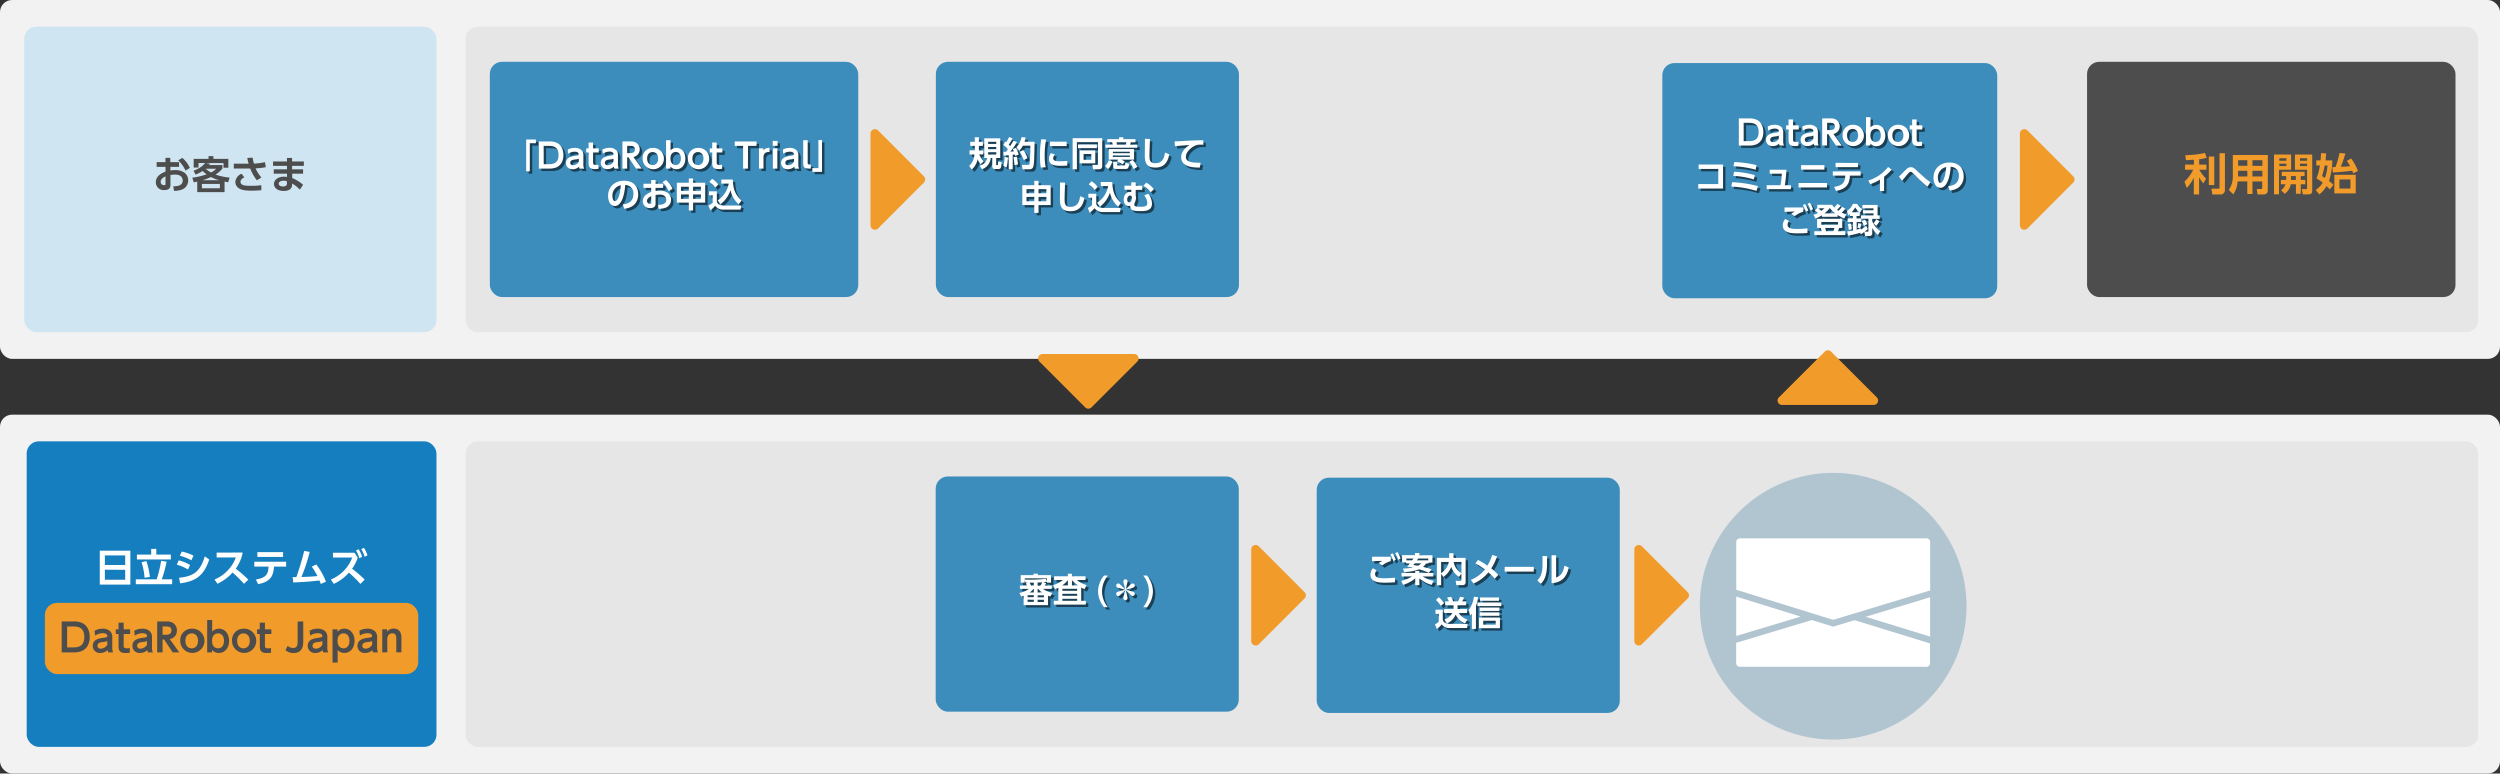 <svg xmlns="http://www.w3.org/2000/svg" viewBox="0 0 1031 319"><rect x="0" y="0" width="1031" height="319" fill="#333333" stroke="none"/><defs><style>.cls-1{isolation:isolate;}.cls-2{fill:#f2f2f2;}.cls-3{fill:#e6e6e6;}.cls-4{fill:#d0e5f2;}.cls-5{fill:#3c8dbc;}.cls-6{fill:#4d4d4d;}.cls-7{fill:#157ebf;}.cls-8{opacity:0.55;mix-blend-mode:multiply;}.cls-9{fill:#fff;}.cls-10{fill:#f19b2b;}.cls-11{fill:#b1c5d1;}</style></defs><g class="cls-1"><g id="レイヤー_2" data-name="レイヤー 2"><g id="レイヤー_1-2" data-name="レイヤー 1"><rect class="cls-2" y="171" width="1031" height="148" rx="5"/><rect class="cls-2" width="1031" height="148" rx="5"/><rect class="cls-3" x="192" y="182" width="830" height="126" rx="5"/><rect class="cls-3" x="192" y="11" width="830" height="126" rx="5"/><rect class="cls-4" x="10" y="11" width="170" height="126" rx="5"/><rect class="cls-5" x="202" y="25.5" width="151.95" height="97" rx="5"/><rect class="cls-5" x="385.95" y="25.5" width="124.99" height="97" rx="5"/><rect class="cls-5" x="385.88" y="196.5" width="124.99" height="97" rx="5"/><rect class="cls-5" x="543.01" y="197" width="124.99" height="97" rx="5"/><rect class="cls-5" x="685.54" y="26" width="138.12" height="97" rx="5"/><rect class="cls-6" x="860.7" y="25.5" width="151.95" height="97" rx="5"/><rect class="cls-7" x="11" y="182" width="169" height="126" rx="5"/><path class="cls-6" d="M73.85,66.87v1.95H70.28v1.49a11,11,0,0,1,1.81-.15,6.49,6.49,0,0,1,4,1.06,4,4,0,0,1,1.52,3.22,4,4,0,0,1-2.72,3.79,9.05,9.05,0,0,1-3.11.47l-.32-1.88c1.51,0,3.89-.17,3.89-2.38,0-1.12-.74-2.44-3.12-2.44a12.27,12.27,0,0,0-1.94.18v4.15c0,1.61-1.18,2.06-2.45,2.06a3.21,3.21,0,0,1-3.57-3.23c0-2.74,2.66-3.86,4-4.4V68.82H64.6V66.87h3.63V65.11h2v1.76Zm-5.6,5.86c-.72.36-2,1-2,2.28a1.36,1.36,0,0,0,1.41,1.35c.59,0,.59-.24.59-.53Zm6.92-7.62a11.48,11.48,0,0,1,3.13,4.14l-1.81,1.11a12.5,12.5,0,0,0-3-4.21Z"/><path class="cls-6" d="M94.11,75.17c-.9-.17-1.1-.2-1.5-.3v4.37H81.34V74.9l-1.41.31L79.3,73.3a30.71,30.71,0,0,0,5.91-1.41,16.72,16.72,0,0,1-1.68-1.37A14.71,14.71,0,0,1,80.66,72l-.83-1.6c3.27-1.22,4.32-2.63,4.76-3.19H81.87v1.87h-2V65.51H86V64.4h2v1.11h6.17v3.66h-2V67.25h-7.3l1.73.31c-.1.14-.33.43-.41.52h5.54v1.43A11.38,11.38,0,0,1,88.89,72a23.15,23.15,0,0,0,5.81,1.22Zm-3.43.68H83.27v1.79h7.41Zm-.27-1.52A16.76,16.76,0,0,1,87,73a22.3,22.3,0,0,1-3.5,1.32Zm-5.57-4.74A11.68,11.68,0,0,0,87,71.13a6.25,6.25,0,0,0,2.11-1.54Z"/><path class="cls-6" d="M105.93,74.36a18.85,18.85,0,0,1-2.73-4.85l-1.57,0H96.42v-2l5.33,0h.77c-.22-.81-.33-1.3-.54-2.37L104.2,65a15.38,15.38,0,0,0,.52,2.47,24.78,24.78,0,0,0,4.53-.6l.38,2.07a26.06,26.06,0,0,1-4.23.48,14.29,14.29,0,0,0,2.41,3.78Zm-5.18-1.2c-.39.17-1.57.75-1.57,1.82,0,1.56,2.13,1.65,4.26,1.65a31.87,31.87,0,0,0,4.33-.25v2.09c-.64,0-1.84.16-3.89.16-3.18,0-4.22-.35-5.13-.85A3.09,3.09,0,0,1,97.06,75a3.88,3.88,0,0,1,2.6-3.34Z"/><path class="cls-6" d="M125.31,66.58v1.81h-4.85v1.44H125v1.79h-4.5v1.81A15.29,15.29,0,0,1,125,76.21l-1.36,2a12.36,12.36,0,0,0-3.19-2.53l0,.56c0,1.93-1.82,2.5-3.37,2.5-3.32,0-4.09-1.81-4.09-2.88,0-1.71,1.69-3,4.13-3a8.3,8.3,0,0,1,1.24.11V71.62h-5.46V69.83h5.46V68.39H112.6V66.58h5.75V65.12h2.11v1.46Zm-7,8.15a4.41,4.41,0,0,0-1.36-.21c-1.12,0-2,.48-2,1.23,0,.21.11,1.15,1.82,1.15.79,0,1.56-.2,1.56-1.29Z"/><g class="cls-8"><path d="M218,58.53h4v1.53h-2.51V71.64H218Z"/><path d="M223.23,59.34h4.21a7.07,7.07,0,0,1,2.82.42c2.73,1,3.09,3.9,3.09,5.17s-.3,4.09-3.08,5.17a7.92,7.92,0,0,1-2.94.42h-4.1Zm2,9.37H227c1.67,0,4.35,0,4.35-3.78s-2.69-3.78-4.29-3.78H225.2Z"/><path d="M235.13,62.71A5.73,5.73,0,0,1,238,62a3.81,3.81,0,0,1,3,1.11,3.23,3.23,0,0,1,.58,2.23v3.32a3.9,3.9,0,0,0,.33,1.9H240a1.92,1.92,0,0,1-.18-.85,3.65,3.65,0,0,1-2.64,1.08,2.54,2.54,0,0,1-2.78-2.55c0-2.43,2.42-2.75,3.95-3,.91-.12,1.31-.16,1.31-.68s-.54-.95-1.65-.95a5.13,5.13,0,0,0-2.76.85Zm4.59,3.71a4.35,4.35,0,0,1-1.55.35c-.89.11-2,.25-2,1.36,0,.56.35,1,1.16,1a2.81,2.81,0,0,0,2.38-1.4Z"/><path d="M243.74,59.78h1.84v2.41h2.34v1.69h-2.34v4c0,.72.09,1.15,1.07,1.15a9.65,9.65,0,0,0,1.15-.1v1.68a12.13,12.13,0,0,1-1.57.12c-2.49,0-2.49-1.49-2.49-2.74V63.88h-1V62.19h1Z"/><path d="M249.41,62.71a5.73,5.73,0,0,1,2.85-.75,3.81,3.81,0,0,1,3,1.11,3.23,3.23,0,0,1,.58,2.23v3.32a3.9,3.9,0,0,0,.33,1.9h-1.81a1.92,1.92,0,0,1-.18-.85,3.65,3.65,0,0,1-2.64,1.08,2.54,2.54,0,0,1-2.78-2.55c0-2.43,2.42-2.75,3.95-3,.91-.12,1.31-.16,1.31-.68s-.54-.95-1.65-.95a5.15,5.15,0,0,0-2.76.85ZM254,66.42a4.35,4.35,0,0,1-1.55.35c-.89.11-2,.25-2,1.36,0,.56.35,1,1.16,1a2.81,2.81,0,0,0,2.38-1.4Z"/><path d="M260.94,59.34a4.13,4.13,0,0,1,2.2.4,3.23,3.23,0,0,1-.91,6l3.43,4.8H263.3l-3.13-4.68h-.53v4.68h-1.95V59.34Zm-1.3,1.81v3h1.11c.53,0,2.08,0,2.08-1.52s-1.33-1.48-2.07-1.48Z"/><path d="M270.14,62A4.4,4.4,0,1,1,266,66.35,4.13,4.13,0,0,1,270.14,62Zm0,7.09c.92,0,2.28-.59,2.28-2.7s-1.36-2.69-2.27-2.69-2.28.54-2.28,2.69S269.26,69.05,270.13,69.05Z"/><path d="M277.48,70.52h-1.8V58.83h1.85V63a3.3,3.3,0,0,1,2.41-1c2.43,0,3.7,2.12,3.7,4.39,0,2.42-1.39,4.4-3.68,4.4a3.06,3.06,0,0,1-2.48-1.15Zm2.18-1.47c1.46,0,2.13-1.25,2.13-2.7s-.67-2.69-2.13-2.69c-.7,0-2.17.36-2.17,2.69S279,69.05,279.66,69.05Z"/><path d="M288.82,62a4.4,4.4,0,1,1-4.13,4.39A4.13,4.13,0,0,1,288.82,62Zm0,7.09c.93,0,2.29-.59,2.29-2.7s-1.36-2.69-2.27-2.69-2.29.54-2.29,2.69S287.93,69.05,288.8,69.05Z"/><path d="M294.71,59.78h1.85v2.41h2.34v1.69h-2.34v4c0,.72.08,1.15,1.06,1.15a9.65,9.65,0,0,0,1.15-.1v1.68a12,12,0,0,1-1.57.12c-2.49,0-2.49-1.49-2.49-2.74V63.88h-1V62.19h1Z"/><path d="M309.45,70.52h-2V61.15H304V59.34h9v1.81h-3.52Z"/><path d="M314,70.52V62.19h1.8v.92A2.63,2.63,0,0,1,318.34,62v1.68c-1.3-.07-2.48.33-2.48,2.21v4.65Z"/><path d="M321.67,61.12h-2v-2h2Zm-.09,9.4h-1.85V62.19h1.85Z"/><path d="M323.84,62.71A5.74,5.74,0,0,1,326.7,62a3.79,3.79,0,0,1,2.94,1.11,3.17,3.17,0,0,1,.59,2.23v3.32a4.08,4.08,0,0,0,.32,1.9h-1.8a1.91,1.91,0,0,1-.19-.85,3.64,3.64,0,0,1-2.63,1.08,2.54,2.54,0,0,1-2.79-2.55c0-2.43,2.43-2.75,3.95-3,.91-.12,1.32-.16,1.32-.68s-.55-.95-1.65-.95a5.13,5.13,0,0,0-2.76.85Zm4.6,3.71a4.36,4.36,0,0,1-1.56.35c-.88.11-2,.25-2,1.36,0,.56.35,1,1.17,1a2.82,2.82,0,0,0,2.38-1.4Z"/><path d="M335.39,70.52h-.91c-2,0-2.24-.84-2.24-2.28V58.83h1.85v9.28c0,.42,0,.72.72.72h.58Z"/><path d="M340,71.87h-4V70.34h2.51V58.75H340Z"/><path d="M257.84,85.27c1.76-.16,4.37-.84,4.37-4.24a3.39,3.39,0,0,0-3.38-3.74c-.24,3.82-1.41,8.66-4.3,8.66-1.78,0-2.77-2-2.77-4.11,0-4,3-6.31,6.57-6.31,4.17,0,5.85,2.71,5.85,5.58a5.83,5.83,0,0,1-1.93,4.57,7,7,0,0,1-3.81,1.39Zm-4.28-3.39c0,.66.21,2.05,1.06,2.05s2-1.47,2.4-6.54A4.32,4.32,0,0,0,253.56,81.88Z"/><path d="M274.47,76.76v1.71h-3.12v1.3a9.93,9.93,0,0,1,1.58-.13,5.64,5.64,0,0,1,3.49.93,3.54,3.54,0,0,1,1.33,2.81,3.46,3.46,0,0,1-2.38,3.32,7.83,7.83,0,0,1-2.72.41l-.28-1.64c1.32,0,3.4-.15,3.4-2.09,0-1-.64-2.13-2.73-2.13a10.3,10.3,0,0,0-1.69.16V85c0,1.41-1,1.8-2.15,1.8A2.8,2.8,0,0,1,266.08,84c0-2.39,2.33-3.37,3.47-3.85V78.47h-3.18V76.76h3.18V75.22h1.8v1.54Zm-4.9,5.12c-.63.33-1.75.87-1.75,2a1.18,1.18,0,0,0,1.23,1.17c.52,0,.52-.21.52-.46Zm6.05-6.66a9.92,9.92,0,0,1,2.74,3.62l-1.58,1a11,11,0,0,0-2.59-3.68Z"/><path d="M285.07,87.8V84.56h-4.95V76.37h4.95V74.6h1.75v1.77h5v8.19h-5V87.8ZM281.84,78V79.7h3.23V78Zm0,3.21V83h3.23V81.17ZM290.05,78h-3.23V79.7h3.23Zm0,3.21h-3.23V83h3.23Z"/><path d="M293.39,79.9h3.23V84c.11.85.88,1.75,2.67,1.75h7.42l-.32,1.7h-6.85a4.16,4.16,0,0,1-3.61-1.6,12,12,0,0,1-2,1.9l-.77-2a7.52,7.52,0,0,0,1.75-1.14V81.53h-1.54Zm1.28-5.16a10.5,10.5,0,0,1,2.58,2.3L296,78.37A11.71,11.71,0,0,0,293.52,76Zm2.3,8.9a10.43,10.43,0,0,0,4.55-6.91h-3.06V75.05h4.75c.12,3.87,1,6.34,3.6,8.63l-1.19,1.57a10.85,10.85,0,0,1-3.37-5.83,11.93,11.93,0,0,1-4.08,5.77Z"/></g><path class="cls-9" d="M217,57.53h4v1.53h-2.51V70.64H217Z"/><path class="cls-9" d="M222.23,58.34h4.21a7.07,7.07,0,0,1,2.82.42c2.73,1,3.09,3.9,3.09,5.17s-.3,4.09-3.08,5.17a7.92,7.92,0,0,1-2.94.42h-4.1Zm2,9.37H226c1.67,0,4.35,0,4.35-3.78s-2.69-3.78-4.29-3.78H224.2Z"/><path class="cls-9" d="M234.13,61.71A5.73,5.73,0,0,1,237,61a3.81,3.81,0,0,1,3,1.11,3.23,3.23,0,0,1,.58,2.23v3.32a3.9,3.9,0,0,0,.33,1.9H239a1.92,1.92,0,0,1-.18-.85,3.65,3.65,0,0,1-2.64,1.08,2.54,2.54,0,0,1-2.78-2.55c0-2.43,2.42-2.75,3.95-3,.91-.12,1.31-.16,1.31-.68s-.54-1-1.65-1a5.13,5.13,0,0,0-2.76.85Zm4.59,3.71a4.35,4.35,0,0,1-1.55.35c-.89.11-2,.25-2,1.36,0,.56.35,1,1.16,1a2.81,2.81,0,0,0,2.38-1.4Z"/><path class="cls-9" d="M242.74,58.78h1.84v2.41h2.34v1.69h-2.34v4c0,.72.09,1.15,1.07,1.15a9.65,9.65,0,0,0,1.15-.1v1.68a12.13,12.13,0,0,1-1.57.12c-2.49,0-2.49-1.49-2.49-2.74V62.88h-1V61.19h1Z"/><path class="cls-9" d="M248.41,61.71a5.73,5.73,0,0,1,2.85-.75,3.81,3.81,0,0,1,3,1.11,3.23,3.23,0,0,1,.58,2.23v3.32a3.9,3.9,0,0,0,.33,1.9h-1.81a1.92,1.92,0,0,1-.18-.85,3.65,3.65,0,0,1-2.64,1.08,2.54,2.54,0,0,1-2.78-2.55c0-2.43,2.42-2.75,3.95-3,.91-.12,1.31-.16,1.31-.68s-.54-1-1.65-1a5.15,5.15,0,0,0-2.76.85ZM253,65.42a4.35,4.35,0,0,1-1.55.35c-.89.11-2,.25-2,1.36,0,.56.35,1,1.16,1a2.81,2.81,0,0,0,2.38-1.4Z"/><path class="cls-9" d="M259.94,58.34a4.13,4.13,0,0,1,2.2.4,3.23,3.23,0,0,1-.91,6l3.43,4.8H262.3l-3.13-4.68h-.53v4.68h-1.95V58.34Zm-1.3,1.81v3h1.11c.53,0,2.08,0,2.08-1.52s-1.33-1.48-2.07-1.48Z"/><path class="cls-9" d="M269.14,61A4.4,4.4,0,1,1,265,65.35,4.13,4.13,0,0,1,269.14,61Zm0,7.09c.92,0,2.28-.59,2.28-2.7s-1.36-2.69-2.27-2.69-2.28.54-2.28,2.69S268.26,68.05,269.13,68.05Z"/><path class="cls-9" d="M276.48,69.52h-1.8V57.83h1.85V62a3.3,3.3,0,0,1,2.41-1c2.43,0,3.7,2.12,3.7,4.39,0,2.42-1.39,4.4-3.68,4.4a3.06,3.06,0,0,1-2.48-1.15Zm2.18-1.47c1.46,0,2.13-1.25,2.13-2.7s-.67-2.69-2.13-2.69c-.7,0-2.17.36-2.17,2.69S278,68.05,278.66,68.05Z"/><path class="cls-9" d="M287.82,61a4.4,4.4,0,1,1-4.13,4.39A4.13,4.13,0,0,1,287.82,61Zm0,7.09c.93,0,2.29-.59,2.29-2.7s-1.36-2.69-2.27-2.69-2.29.54-2.29,2.69S286.93,68.05,287.8,68.05Z"/><path class="cls-9" d="M293.71,58.78h1.85v2.41h2.34v1.69h-2.34v4c0,.72.08,1.15,1.06,1.15a9.65,9.65,0,0,0,1.15-.1v1.68a12,12,0,0,1-1.57.12c-2.49,0-2.49-1.49-2.49-2.74V62.88h-1V61.19h1Z"/><path class="cls-9" d="M308.45,69.52h-2V60.15H303V58.34h9v1.81h-3.52Z"/><path class="cls-9" d="M313,69.52V61.19h1.8v.92A2.63,2.63,0,0,1,317.34,61v1.68c-1.3-.07-2.48.33-2.48,2.21v4.65Z"/><path class="cls-9" d="M320.67,60.12h-2v-2h2Zm-.09,9.4h-1.85V61.19h1.85Z"/><path class="cls-9" d="M322.84,61.71A5.74,5.74,0,0,1,325.7,61a3.79,3.79,0,0,1,2.94,1.11,3.17,3.17,0,0,1,.59,2.23v3.32a4.08,4.08,0,0,0,.32,1.9h-1.8a1.91,1.91,0,0,1-.19-.85,3.64,3.64,0,0,1-2.63,1.08,2.54,2.54,0,0,1-2.79-2.55c0-2.43,2.43-2.75,3.95-3,.91-.12,1.32-.16,1.32-.68s-.55-1-1.65-1a5.13,5.13,0,0,0-2.76.85Zm4.6,3.71a4.36,4.36,0,0,1-1.56.35c-.88.11-2,.25-2,1.36,0,.56.35,1,1.17,1a2.82,2.82,0,0,0,2.38-1.4Z"/><path class="cls-9" d="M334.39,69.52h-.91c-2,0-2.24-.84-2.24-2.28V57.83h1.85v9.28c0,.42,0,.72.72.72h.58Z"/><path class="cls-9" d="M339,70.87h-4V69.34h2.51V57.75H339Z"/><path class="cls-9" d="M256.84,84.27c1.76-.16,4.37-.84,4.37-4.24a3.39,3.39,0,0,0-3.38-3.74c-.24,3.82-1.41,8.66-4.3,8.66-1.78,0-2.77-2-2.77-4.11,0-4,3-6.31,6.57-6.31,4.17,0,5.85,2.71,5.85,5.58a5.83,5.83,0,0,1-1.93,4.57,7,7,0,0,1-3.81,1.39Zm-4.28-3.39c0,.66.21,2.05,1.06,2.05s2-1.47,2.4-6.54A4.32,4.32,0,0,0,252.56,80.88Z"/><path class="cls-9" d="M273.47,75.76v1.71h-3.12v1.3a9.93,9.93,0,0,1,1.58-.13,5.64,5.64,0,0,1,3.49.93,3.54,3.54,0,0,1,1.33,2.81,3.46,3.46,0,0,1-2.38,3.32,7.83,7.83,0,0,1-2.72.41l-.28-1.64c1.32,0,3.4-.15,3.4-2.09,0-1-.64-2.13-2.73-2.13a10.3,10.3,0,0,0-1.69.16V84c0,1.41-1,1.8-2.15,1.8A2.8,2.8,0,0,1,265.08,83c0-2.39,2.33-3.37,3.47-3.85V77.47h-3.18V75.76h3.18V74.22h1.8v1.54Zm-4.9,5.12c-.63.33-1.75.87-1.75,2a1.18,1.18,0,0,0,1.23,1.17c.52,0,.52-.21.52-.46Zm6.05-6.66a9.92,9.92,0,0,1,2.74,3.62l-1.58,1a11,11,0,0,0-2.59-3.68Z"/><path class="cls-9" d="M284.07,86.8V83.56h-4.95V75.37h4.95V73.6h1.75v1.77h5v8.19h-5V86.8ZM280.84,77V78.7h3.23V77Zm0,3.21V82h3.23V80.17ZM289.05,77h-3.23V78.7h3.23Zm0,3.21h-3.23V82h3.23Z"/><path class="cls-9" d="M292.39,78.9h3.23V83c.11.85.88,1.75,2.67,1.75h7.42l-.32,1.7h-6.85a4.16,4.16,0,0,1-3.61-1.6,12,12,0,0,1-2,1.9l-.77-2a7.52,7.52,0,0,0,1.75-1.14V80.53h-1.54Zm1.28-5.16a10.5,10.5,0,0,1,2.58,2.3L295,77.37A11.71,11.71,0,0,0,292.52,75Zm2.3,8.9a10.43,10.43,0,0,0,4.55-6.91h-3.06V74.05h4.75c.12,3.87,1,6.34,3.6,8.63l-1.19,1.57a10.85,10.85,0,0,1-3.37-5.83,11.93,11.93,0,0,1-4.08,5.77Z"/><path class="cls-10" d="M904.76,65.89c-.76,0-2.56.14-3.26.18L901.21,64a40.3,40.3,0,0,0,8.12-.93l.72,2a17.43,17.43,0,0,1-3.11.6v2.2h3V70H907a17,17,0,0,0,2.79,3.69l-1.15,1.93a15,15,0,0,1-1.73-2.52V80.2h-2.18V73.31a16.61,16.61,0,0,1-2.94,4.21l-.9-2.63A16,16,0,0,0,904.47,70h-3.35V67.89h3.64Zm8.41-1.35V76.33h-2.25V64.54Zm4.39-1.37V78.29a1.76,1.76,0,0,1-1.91,1.91h-3.26L912,77.81h2.77c.45,0,.56-.13.56-.49V63.17Z"/><path class="cls-10" d="M935.24,78.44c0,1.46-1,1.76-2,1.76H931l-.31-2.27h1.79c.23,0,.45,0,.45-.45V74.84H928.9V80h-2.11v-5.2h-4A10.33,10.33,0,0,1,921,80.13l-1.86-1.8a9.59,9.59,0,0,0,1.67-5.73V63.92h14.45Zm-8.45-12.37H923v2.32h3.82Zm0,4.37H923v2.33h3.82ZM933,66.07H928.9v2.32H933Zm0,4.37H928.9v2.33H933Z"/><path class="cls-10" d="M937.8,63.73h7.06V70h-5V80.15H937.8ZM940,65.28v1h2.91v-1Zm0,2.21v1h2.91v-1Zm2.81,6.72V72.62H941V70.84h9.42v1.78h-1.58v1.59h1.87V76h-1.87V79.9h-2V76h-2.14a6,6,0,0,1-2.49,3.92l-1.49-1.49A4.59,4.59,0,0,0,942.52,76h-1.89v-1.8Zm4,0V72.62h-2v1.59Zm-.38-10.48h7.13V78.17c0,1.24-.07,2-1.76,2h-2.09L949.24,78h1.67c.43,0,.52,0,.52-.44V70h-5Zm2.07,1.55v1h2.94v-1Zm0,2.21v1h2.94v-1Z"/><path class="cls-10" d="M961.87,66.16a31.3,31.3,0,0,1-1.37,8.46c.8.67,1.21,1,1.79,1.6l-1.46,1.89c-.54-.57-.83-.86-1.35-1.37a13,13,0,0,1-3,3.46L955,78.33a9.41,9.41,0,0,0,2.9-3,16.91,16.91,0,0,0-2.58-1.71,25.26,25.26,0,0,0,1.41-5.37h-1.5v-2.1h1.75c.11-1,.13-1.28.22-3l2.12.12c-.07,1.17-.13,1.68-.27,2.87Zm-3.18,2.1a35.9,35.9,0,0,1-1.07,4.4,13.34,13.34,0,0,1,1.19.72,19.4,19.4,0,0,0,1.06-5.12Zm10.94-2.89a20.48,20.48,0,0,1,2.79,5.14l-2,1a6.56,6.56,0,0,0-.38-1.11c-1.73.27-6.57.68-8,.74l-.18-2.2c.43,0,.85,0,1.28-.05a36.58,36.58,0,0,0,1.69-5.82l2.4.25a49.89,49.89,0,0,1-1.89,5.46c1.74-.07,2.64-.15,3.85-.25a24.21,24.21,0,0,0-1.37-2.2Zm1.88,14.38h-8.83V72.08h8.83ZM969.33,74h-4.56v3.74h4.56Z"/><circle class="cls-11" cx="756" cy="250" r="55"/><g class="cls-8"><path d="M405.44,68.74a9.16,9.16,0,0,1-1.28-2,7.75,7.75,0,0,1-2.38,4.15l-1.12-1.44a7,7,0,0,0,2.18-4.74h-2V63H403V61.16h-1.87V59.48H403V57.6h1.69v1.88h1.65v1.68h-1.65v.41c0,.4,0,1,0,1.47h1.83v1.62h-1.72a9,9,0,0,0,1.9,2.84Zm8.06-10.68v8.09h-1.68v2.61c0,.21.06.34.21.34.34,0,.42,0,.49-.14a6,6,0,0,0,.12-1.43l1.41.31c-.07,2.06-.21,2.86-1.25,2.86h-1.5c-.67,0-1.09-.31-1.09-1.19V66.15h-.64A5.47,5.47,0,0,1,406,70.81l-1-1.46a4.12,4.12,0,0,0,3.1-3.2h-1.19V58.06Zm-5,1.43v.87h3.36v-.87Zm0,2.12v.91h3.36v-.91Zm0,2.15v1h3.36v-1Z"/><path d="M416.65,65.94a20.73,20.73,0,0,1-.53,4.09l-1.35-.66a14.14,14.14,0,0,0,.52-3.63Zm-1.8-2.34c.54,0,.79,0,1.06,0,.25-.32.53-.7.72-1a10.79,10.79,0,0,0-1.84-1.86l.82-1.36c.2.14.25.2.37.27a21.88,21.88,0,0,0,1.16-2.12l1.43.53A16.15,16.15,0,0,1,417,60.64a7.38,7.38,0,0,1,.54.62A20.09,20.09,0,0,0,418.93,59l1.47.59a26.19,26.19,0,0,1-2.76,3.94c.42,0,1.05-.06,1.45-.1a7.85,7.85,0,0,0-.38-1L420,62a13.22,13.22,0,0,1,1.09,2.8l-1.46.48c-.07-.28-.09-.41-.14-.58-.19,0-.68.1-.85.11v6H417V65c-1,.1-1.61.14-2.14.19Zm5.4,2a18.21,18.21,0,0,1,.57,3.23l-1.47.24a24.14,24.14,0,0,0-.39-3.23ZM424,57.71a12.33,12.33,0,0,1-.49,1.74h4.15c-.12,6.4-.16,9.33-.56,10.35a1.44,1.44,0,0,1-1.31,1h-3.08L422.41,69h2.49c.39,0,.59,0,.7-.45a71.69,71.69,0,0,0,.31-7.49h-3.08a8.83,8.83,0,0,1-1.46,2.09l-1.21-1.39a8.67,8.67,0,0,0,2.12-4.22Zm-1,5.16a11.85,11.85,0,0,1,1.74,3.35l-1.54.81a15.3,15.3,0,0,0-1.7-3.43Z"/><path d="M432.43,58.54a28.83,28.83,0,0,0-.59,6.43,24.93,24.93,0,0,0,.39,5l-2,.14a26.58,26.58,0,0,1-.34-4.8,38.91,38.91,0,0,1,.52-6.88ZM436,64.63a3,3,0,0,0-.67,1.7c0,1,1.19,1.17,2.52,1.17a32.79,32.79,0,0,0,3.29-.16v1.91a23.15,23.15,0,0,1-2.62.13c-2.57,0-4.91-.32-4.91-2.79a4.65,4.65,0,0,1,.73-2.42Zm4.88-5.21v1.82H434V59.42Z"/><path d="M443.35,70.81V58h12.21V69.48a1.23,1.23,0,0,1-1.41,1.33h-2.36L451.5,69h1.89c.17,0,.42,0,.42-.38v-9h-8.7V70.81Zm2.21-10.23h7.79V62.1h-7.79Zm.67,2.44h6.46v5.34h-6.46Zm1.63,1.49V66.9h3.2V64.51Z"/><path d="M456.71,69.46a4.85,4.85,0,0,0,1.49-2.33l1.5.37A6.6,6.6,0,0,1,458,70.74ZM470,61.93H456.88v-1.3h3a8.88,8.88,0,0,0-.23-1h-2V58.37h4.87v-.75h1.75v.75h5v1.29h-1.92c-.13.52-.21.8-.27,1H470Zm-6,6.89a10.31,10.31,0,0,0-2.35-1.27l.53-.73h-3.95V62.48h10.45v4.34H463.3a8.06,8.06,0,0,1,1.53.75Zm2.94-5.27h-7v.62h7Zm0,1.54h-7v.64h7Zm-5.21,2.57v1.25c0,.3.14.34.35.34h2.46c.3,0,.47,0,.59-1.12l1.6.38c-.25,1.71-.6,2.17-1.39,2.17h-4c-.56,0-1.25-.12-1.25-1V67.66Zm3.54-7a8.86,8.86,0,0,0,.26-1h-4.12a9.28,9.28,0,0,1,.25,1Zm3.25,10.08a11.24,11.24,0,0,0-1.83-3l1.4-.81a14.25,14.25,0,0,1,2,2.84Z"/><path d="M475.23,58.33c-.14,3.09-.2,6.58-.2,6.92,0,1.61.14,3.07,2.35,3.07,3.29,0,3.76-2.54,4.09-4.42l1.75.77c-.71,3.66-2.45,5.45-5.82,5.45-3.86,0-4.29-2.38-4.29-5,0-1.08.07-5.89.07-6.87Z"/><path d="M497.31,60.65c-.55,0-.94,0-1.26,0a5.37,5.37,0,0,0-1.57.18c-1.94.58-4.43,2.69-4.43,4.87,0,1.38.91,2.4,5.16,2.4l.91,0-.3,2c-2.64,0-7.7-.12-7.7-4.3,0-2.49,2.17-4.18,3.42-5-1.42.09-4.72.35-6,.5l-.13-2c.64,0,1.4,0,2.9-.12,3.23-.21,5.63-.3,8.92-.35Z"/><path d="M427.54,88.8V85.56H422.6V77.37h4.94V75.6h1.75v1.77h5v8.19h-5V88.8ZM424.32,79V80.7h3.22V79Zm0,3.21V84h3.22V82.17ZM432.53,79h-3.24V80.7h3.24Zm0,3.21h-3.24V84h3.24Z"/><path d="M440.23,76.33c-.14,3.09-.2,6.58-.2,6.92,0,1.61.14,3.07,2.35,3.07,3.29,0,3.76-2.54,4.09-4.42l1.75.77c-.71,3.66-2.45,5.45-5.82,5.45-3.86,0-4.29-2.38-4.29-5,0-1.08.07-5.89.07-6.87Z"/><path d="M449.87,80.9h3.22V85c.11.85.88,1.75,2.68,1.75h7.42l-.32,1.7H456a4.19,4.19,0,0,1-3.62-1.6,11.63,11.63,0,0,1-2,1.9l-.77-2a7.75,7.75,0,0,0,1.75-1.14V82.53h-1.54Zm1.27-5.16a10.32,10.32,0,0,1,2.58,2.3l-1.22,1.33A11.65,11.65,0,0,0,450,77Zm2.3,8.9A10.4,10.4,0,0,0,458,77.73h-3.05V76.05h4.75c.11,3.87,1,6.34,3.6,8.63l-1.19,1.57a10.94,10.94,0,0,1-3.38-5.83,11.86,11.86,0,0,1-4.07,5.77Z"/><path d="M472.08,77.56V79.3h-2.72v2.34a3.39,3.39,0,0,1,.13.92A4.63,4.63,0,0,1,469,84.5a2.37,2.37,0,0,0-.21.89c0,.72.52.88,2.58.88,1.44,0,2.79-.07,2.79-1.51a5.72,5.72,0,0,0-1.28-3.19l1.65-.66a6.76,6.76,0,0,1,1.55,4c0,3.14-2.88,3.14-4.74,3.14s-4.22,0-4.22-1.85c0-.1,0-.25,0-.38a2,2,0,0,1-.7.14c-1.27,0-2-1.22-2-2.65,0-1.89,1.15-3.15,2.49-3.15a1.85,1.85,0,0,1,.63.1v-1h-2.81V77.56h2.81V76.19h1.81v1.37Zm-6.22,5.7c0,.3,0,1.17.88,1.17s1.05-1.07,1.05-1.78-.29-1-.8-1S465.86,82.3,465.86,83.26Zm9.66-2.94a9.35,9.35,0,0,0-3-2.72l1.19-1.26A9.76,9.76,0,0,1,476.88,79Z"/></g><path class="cls-9" d="M404.44,67.74a9.16,9.16,0,0,1-1.28-2,7.75,7.75,0,0,1-2.38,4.15l-1.12-1.44a7,7,0,0,0,2.18-4.74h-2V62H402V60.16h-1.87V58.48H402V56.6h1.69v1.88h1.65v1.68h-1.65v.41c0,.4,0,1,0,1.47h1.83v1.62h-1.72a9,9,0,0,0,1.9,2.84Zm8.06-10.68v8.09h-1.68v2.61c0,.21.06.34.21.34.34,0,.42,0,.49-.14a6,6,0,0,0,.12-1.43l1.41.31c-.07,2.06-.21,2.86-1.25,2.86h-1.5c-.67,0-1.09-.31-1.09-1.19V65.15h-.64A5.47,5.47,0,0,1,405,69.81l-1-1.46a4.12,4.12,0,0,0,3.1-3.2h-1.19V57.06Zm-5,1.43v.87h3.36v-.87Zm0,2.12v.91h3.36v-.91Zm0,2.15v1h3.36v-1Z"/><path class="cls-9" d="M415.65,64.94a20.73,20.73,0,0,1-.53,4.09l-1.35-.66a14.14,14.14,0,0,0,.52-3.63Zm-1.8-2.34c.54,0,.79,0,1.06,0,.25-.32.53-.7.72-1a10.79,10.79,0,0,0-1.84-1.86l.82-1.36c.2.14.25.2.37.27a21.88,21.88,0,0,0,1.16-2.12l1.43.53A16.15,16.15,0,0,1,416,59.64a7.38,7.38,0,0,1,.54.62A20.09,20.09,0,0,0,417.93,58l1.47.59a26.19,26.19,0,0,1-2.76,3.94c.42,0,1.05-.06,1.45-.1a7.85,7.85,0,0,0-.38-1L419,61a13.22,13.22,0,0,1,1.09,2.8l-1.46.48c-.07-.28-.09-.41-.14-.58-.19,0-.68.1-.85.11v6H416V64c-1,.1-1.61.14-2.14.19Zm5.4,2a18.21,18.21,0,0,1,.57,3.23l-1.47.24a24.14,24.14,0,0,0-.39-3.23ZM423,56.71a12.33,12.33,0,0,1-.49,1.74h4.15c-.12,6.4-.16,9.33-.56,10.35a1.44,1.44,0,0,1-1.31,1h-3.08L421.41,68h2.49c.39,0,.59,0,.7-.45a71.69,71.69,0,0,0,.31-7.49h-3.08a8.83,8.83,0,0,1-1.46,2.09l-1.21-1.39a8.67,8.67,0,0,0,2.12-4.22Zm-1,5.16a11.85,11.85,0,0,1,1.74,3.35l-1.54.81a15.3,15.3,0,0,0-1.7-3.43Z"/><path class="cls-9" d="M431.43,57.54a28.83,28.83,0,0,0-.59,6.43,24.93,24.93,0,0,0,.39,5l-2,.14a26.58,26.58,0,0,1-.34-4.8,38.91,38.91,0,0,1,.52-6.88ZM435,63.63a3,3,0,0,0-.67,1.7c0,1,1.19,1.17,2.52,1.17a32.79,32.79,0,0,0,3.29-.16v1.91a23.15,23.15,0,0,1-2.62.13c-2.57,0-4.91-.32-4.91-2.79a4.65,4.65,0,0,1,.73-2.42Zm4.88-5.21v1.82H433V58.42Z"/><path class="cls-9" d="M442.35,69.81V57h12.21V68.48a1.23,1.23,0,0,1-1.41,1.33h-2.36L450.5,68h1.89c.17,0,.42,0,.42-.38v-9h-8.7V69.81Zm2.21-10.23h7.79V61.1h-7.79Zm.67,2.44h6.46v5.34h-6.46Zm1.63,1.49V65.9h3.2V63.51Z"/><path class="cls-9" d="M455.71,68.46a4.85,4.85,0,0,0,1.49-2.33l1.5.37A6.6,6.6,0,0,1,457,69.74ZM469,60.93H455.88v-1.3h3a8.88,8.88,0,0,0-.23-1h-2V57.37h4.87v-.75h1.75v.75h5v1.29h-1.92c-.13.52-.21.8-.27,1H469Zm-6,6.89a10.31,10.31,0,0,0-2.35-1.27l.53-.73h-3.95V61.48h10.45v4.34H462.3a8.06,8.06,0,0,1,1.53.75Zm2.94-5.27h-7v.62h7Zm0,1.54h-7v.64h7Zm-5.21,2.57v1.25c0,.3.14.34.35.34h2.46c.3,0,.47,0,.59-1.12l1.6.38c-.25,1.71-.6,2.17-1.39,2.17h-4c-.56,0-1.25-.12-1.25-1V66.66Zm3.54-7a8.86,8.86,0,0,0,.26-1h-4.12a9.28,9.28,0,0,1,.25,1Zm3.25,10.08a11.24,11.24,0,0,0-1.83-3l1.4-.81a14.25,14.25,0,0,1,2,2.84Z"/><path class="cls-9" d="M474.23,57.33c-.14,3.09-.2,6.58-.2,6.92,0,1.61.14,3.07,2.35,3.07,3.29,0,3.76-2.54,4.09-4.42l1.75.77c-.71,3.66-2.45,5.45-5.82,5.45-3.86,0-4.29-2.38-4.29-5,0-1.08.07-5.89.07-6.87Z"/><path class="cls-9" d="M496.31,59.65c-.55,0-.94,0-1.26,0a5.37,5.37,0,0,0-1.57.18c-1.94.58-4.43,2.69-4.43,4.87,0,1.38.91,2.4,5.16,2.4l.91,0-.3,2c-2.64,0-7.7-.12-7.7-4.3,0-2.49,2.17-4.18,3.42-5-1.42.09-4.72.35-6,.5l-.13-2c.64,0,1.4,0,2.9-.12,3.23-.21,5.63-.3,8.92-.35Z"/><path class="cls-9" d="M426.54,87.8V84.56H421.6V76.37h4.94V74.6h1.75v1.77h5v8.19h-5V87.8ZM423.32,78V79.7h3.22V78Zm0,3.21V83h3.22V81.17ZM431.53,78h-3.24V79.7h3.24Zm0,3.21h-3.24V83h3.24Z"/><path class="cls-9" d="M439.23,75.33c-.14,3.09-.2,6.58-.2,6.92,0,1.61.14,3.07,2.35,3.07,3.29,0,3.76-2.54,4.09-4.42l1.75.77c-.71,3.66-2.45,5.45-5.82,5.45-3.86,0-4.29-2.38-4.29-5,0-1.08.07-5.89.07-6.87Z"/><path class="cls-9" d="M448.87,79.9h3.22V84c.11.85.88,1.75,2.68,1.75h7.42l-.32,1.7H455a4.19,4.19,0,0,1-3.62-1.6,11.63,11.63,0,0,1-2,1.9l-.77-2a7.75,7.75,0,0,0,1.75-1.14V81.53h-1.54Zm1.27-5.16a10.32,10.32,0,0,1,2.58,2.3l-1.22,1.33A11.65,11.65,0,0,0,449,76Zm2.3,8.9A10.4,10.4,0,0,0,457,76.73h-3.05V75.05h4.75c.11,3.87,1,6.34,3.6,8.63l-1.19,1.57a10.94,10.94,0,0,1-3.38-5.83,11.86,11.86,0,0,1-4.07,5.77Z"/><path class="cls-9" d="M471.08,76.56V78.3h-2.72v2.34a3.39,3.39,0,0,1,.13.92A4.63,4.63,0,0,1,468,83.5a2.37,2.37,0,0,0-.21.89c0,.72.52.88,2.58.88,1.44,0,2.79-.07,2.79-1.51a5.72,5.72,0,0,0-1.28-3.19l1.65-.66a6.76,6.76,0,0,1,1.55,4c0,3.14-2.88,3.14-4.74,3.14s-4.22,0-4.22-1.85c0-.1,0-.25,0-.38a2,2,0,0,1-.7.14c-1.27,0-2-1.22-2-2.65,0-1.89,1.15-3.15,2.49-3.15a1.85,1.85,0,0,1,.63.1v-1h-2.81V76.56h2.81V75.19h1.81v1.37Zm-6.22,5.7c0,.3,0,1.17.88,1.17s1.05-1.07,1.05-1.78-.29-1-.8-1S464.86,81.3,464.86,82.26Zm9.66-2.94a9.35,9.35,0,0,0-3-2.72l1.19-1.26A9.76,9.76,0,0,1,475.88,78Z"/><g class="cls-8"><path d="M718.09,49.84h4.21a7.07,7.07,0,0,1,2.82.42c2.73,1,3.09,3.9,3.09,5.17s-.3,4.09-3.08,5.17a7.92,7.92,0,0,1-2.94.42h-4.1Zm2,9.37h1.82c1.67,0,4.35,0,4.35-3.78s-2.69-3.78-4.29-3.78h-1.88Z"/><path d="M730,53.21a5.73,5.73,0,0,1,2.85-.75,3.81,3.81,0,0,1,2.95,1.11,3.22,3.22,0,0,1,.59,2.23v3.32a4,4,0,0,0,.32,1.9h-1.81a1.92,1.92,0,0,1-.18-.85,3.65,3.65,0,0,1-2.64,1.08,2.54,2.54,0,0,1-2.78-2.55c0-2.43,2.42-2.75,4-3,.91-.12,1.31-.16,1.31-.68s-.54-1-1.65-1a5.15,5.15,0,0,0-2.76.85Zm4.59,3.71a4.35,4.35,0,0,1-1.55.35c-.89.11-2,.25-2,1.36,0,.56.35,1,1.16,1a2.81,2.81,0,0,0,2.38-1.4Z"/><path d="M738.6,50.28h1.85v2.41h2.34v1.69h-2.34v4c0,.72.08,1.15,1.06,1.15a9.65,9.65,0,0,0,1.15-.1v1.68a12.13,12.13,0,0,1-1.57.12c-2.49,0-2.49-1.49-2.49-2.74V54.38h-1V52.69h1Z"/><path d="M744.27,53.21a5.73,5.73,0,0,1,2.85-.75,3.81,3.81,0,0,1,3,1.11,3.23,3.23,0,0,1,.58,2.23v3.32A3.9,3.9,0,0,0,751,61h-1.81a1.92,1.92,0,0,1-.18-.85,3.65,3.65,0,0,1-2.64,1.08,2.54,2.54,0,0,1-2.78-2.55c0-2.43,2.42-2.75,3.95-3,.91-.12,1.31-.16,1.31-.68s-.54-1-1.65-1a5.15,5.15,0,0,0-2.76.85Zm4.59,3.71a4.35,4.35,0,0,1-1.55.35c-.89.11-2,.25-2,1.36,0,.56.35,1,1.16,1a2.81,2.81,0,0,0,2.38-1.4Z"/><path d="M755.8,49.84a4.13,4.13,0,0,1,2.2.4,3.23,3.23,0,0,1-.91,6l3.44,4.8h-2.37L755,56.34h-.53V61h-2V49.84Zm-1.3,1.81v3h1.11c.53,0,2.09,0,2.09-1.52s-1.33-1.48-2.08-1.48Z"/><path d="M765,52.46a4.4,4.4,0,1,1-4.13,4.39A4.13,4.13,0,0,1,765,52.46Zm0,7.09c.92,0,2.28-.59,2.28-2.7s-1.36-2.69-2.27-2.69-2.28.54-2.28,2.69S764.12,59.55,765,59.55Z"/><path d="M772.34,61h-1.8V49.33h1.85v4.18a3.32,3.32,0,0,1,2.41-1c2.43,0,3.7,2.12,3.7,4.39s-1.39,4.4-3.68,4.4a3.08,3.08,0,0,1-2.48-1.15Zm2.18-1.47c1.46,0,2.13-1.25,2.13-2.7s-.67-2.69-2.13-2.69c-.7,0-2.17.36-2.17,2.69S773.81,59.55,774.52,59.55Z"/><path d="M783.68,52.46a4.4,4.4,0,1,1-4.13,4.39A4.13,4.13,0,0,1,783.68,52.46Zm0,7.09c.92,0,2.28-.59,2.28-2.7s-1.36-2.69-2.27-2.69-2.28.54-2.28,2.69S782.8,59.55,783.67,59.55Z"/><path d="M789.57,50.28h1.85v2.41h2.34v1.69h-2.34v4c0,.72.08,1.15,1.06,1.15a9.65,9.65,0,0,0,1.15-.1v1.68a12,12,0,0,1-1.57.12c-2.49,0-2.49-1.49-2.49-2.74V54.38h-1V52.69h1Z"/><path d="M711.58,68.85v9.89H701.36V76.91h8.26V70.66h-8.1V68.85Z"/><path d="M725.37,79.71A43.35,43.35,0,0,0,715,77.93l.35-1.78A47.7,47.7,0,0,1,726,77.77ZM724.3,75a36.37,36.37,0,0,0-8.5-1.49l.33-1.69a37.84,37.84,0,0,1,8.54,1.4Zm.74-4a39.79,39.79,0,0,0-9.16-1.45l.33-1.71a45.5,45.5,0,0,1,9.18,1.26Z"/><path d="M739.58,77.37V79h-10V77.37h5.69a36.39,36.39,0,0,0,.56-4.76h-5V71h6.89a52.84,52.84,0,0,1-.66,6.42Z"/><path d="M754.47,76.46v1.85H742.73V76.46Zm-1.08-7.37v1.85h-9.61V69.09Z"/><path d="M757.42,78.08c3.75-.61,4.44-2,4.58-4.66h-5.15V71.68h11.48v1.74h-4.41c-.2,3.3-1.19,5.46-5.74,6.34Zm9.81-9.9v1.74H758V68.18Z"/><path d="M778,79.78h-1.72V75.07a18.21,18.21,0,0,1-4,1.89l-.77-1.52a16.46,16.46,0,0,0,8.15-5.58l1.46,1.08A19.78,19.78,0,0,1,778,73.88Z"/><path d="M795.88,78A55.42,55.42,0,0,1,791,73.49c-.46-.45-1-1-1.39-1.32a1.11,1.11,0,0,0-.7-.34c-.22,0-.46.08-1.15.9s-1.55,1.88-2.35,2.8l-1.27-1.71c.54-.46,2.71-2.74,3.2-3.16a2.43,2.43,0,0,1,1.66-.72c1,0,1.51.49,2.94,1.83.71.67,2.52,2.26,3.36,3a19,19,0,0,0,1.81,1.35Z"/><path d="M804.46,77.77c1.77-.16,4.37-.84,4.37-4.24a3.38,3.38,0,0,0-3.37-3.74c-.24,3.82-1.42,8.66-4.3,8.66-1.78,0-2.78-2-2.78-4.11,0-4,3-6.31,6.57-6.31,4.18,0,5.86,2.71,5.86,5.58a5.83,5.83,0,0,1-1.93,4.57,7.06,7.06,0,0,1-3.81,1.39Zm-4.27-3.39c0,.66.21,2.05,1,2.05s2-1.47,2.41-6.54A4.32,4.32,0,0,0,800.19,74.38Z"/><path d="M738.8,92.13a2.49,2.49,0,0,0-.61,1.6c0,1.48,1.9,1.68,3.62,1.68a39.3,39.3,0,0,0,4.57-.24l0,1.91c-1,.07-2.21.15-3.85.15-2.41,0-6.3,0-6.3-3.32a4.21,4.21,0,0,1,1-2.62Zm5.86-3.78a9,9,0,0,0-3.5,1.78l-1.45-1a8.86,8.86,0,0,1,1.57-.87c-1.27,0-3.11.06-4.34.12V86.57c.95,0,2.28,0,3.88,0,1.08,0,3.29,0,3.84,0Zm.72-3.25a12.28,12.28,0,0,1,1.34,2.69l-1,.55a11.08,11.08,0,0,0-1.26-2.75Zm2-.52a11.84,11.84,0,0,1,1.33,2.69l-1,.55a11.37,11.37,0,0,0-1.26-2.73Z"/><path d="M752.33,89.79a15.16,15.16,0,0,1-2.64,1.36l-.81-1.54a11,11,0,0,0,1.85-.76,7.51,7.51,0,0,0-1.3-1.06l1-1V85.46h6.16a4.39,4.39,0,0,0,.87,1.1,11,11,0,0,0,1.3-1.49l1.33.8a9.72,9.72,0,0,1-1.5,1.64l.61.42a16.9,16.9,0,0,0,1.45-1.65l1.35.78a10.94,10.94,0,0,1-1.49,1.6,13,13,0,0,0,1.91.78l-.87,1.71a21,21,0,0,1-2.73-1.5v.76h-6.44Zm8.41,1.45V95h-1.31c-.21.73-.3,1-.44,1.36h3v1.58H749.24V96.35h3a8.09,8.09,0,0,0-.39-1.36h-1.49V91.24Zm-10-4.33A9.36,9.36,0,0,1,752.07,88a11.63,11.63,0,0,0,1.32-1.12Zm1.37,5.64v1.14H759V92.55ZM757.84,89a12.09,12.09,0,0,1-2.24-2.21A12.5,12.5,0,0,1,753.42,89Zm-4.17,6a10.13,10.13,0,0,1,.41,1.36h3c.21-.51.4-1.21.45-1.36Z"/><path d="M768.16,97a46.64,46.64,0,0,1-5.06,1.18l-.25-1.75c.56-.07,1.15-.14,2.28-.38V92.59H763V91.08h2.12v-1h-1.19v-.77c-.23.21-.42.35-.72.59L762.7,88a6.57,6.57,0,0,0,2.43-2.92h1.76A5.84,5.84,0,0,0,769,87.2l-1,1.56-.06,0v1.33h-1.3v1h1.8V89.83h5.19V89h-4.35V87.72h4.35v-.81h-4.57V85.52h6.25v4.31h.89v1.42h-3.1v.92a8.7,8.7,0,0,0,3.37,4.15l-1,1.6A9.67,9.67,0,0,1,773.11,95v2.15A1.05,1.05,0,0,1,772,98.32h-1.82l-.34-1.65c-.57.41-1,.67-1.47,1Zm-3.85-3.82a18.19,18.19,0,0,1,.4,2.36l-1.31.28a13.22,13.22,0,0,0-.35-2.4Zm3.47-4.63a9.36,9.36,0,0,1-1.69-2,16.42,16.42,0,0,1-1.45,2Zm3.41,7a11.13,11.13,0,0,1-1.25,1h1.22c.29,0,.39-.06.39-.35v-5h-3v1.34h-1.86v3.16c.78-.19,1.29-.33,1.78-.48l0,.45a18.83,18.83,0,0,0,2.18-1.58Zm-2.61-2.28a13.92,13.92,0,0,1-.43,1.81L767,94.93a11.32,11.32,0,0,0,.32-1.92Zm1.49-1.71a6.47,6.47,0,0,1,1,1.88l-1.39.75a8.06,8.06,0,0,0-1-2Zm6,.65a7.19,7.19,0,0,1-1.29,1.86l-1.15-.94a6.41,6.41,0,0,0,1.14-1.75Z"/></g><path class="cls-9" d="M717.09,48.84h4.21a7.07,7.07,0,0,1,2.82.42c2.73,1,3.09,3.9,3.09,5.17s-.3,4.09-3.08,5.17a7.92,7.92,0,0,1-2.94.42h-4.1Zm2,9.37h1.82c1.67,0,4.35,0,4.35-3.78s-2.69-3.78-4.29-3.78h-1.88Z"/><path class="cls-9" d="M729,52.21a5.73,5.73,0,0,1,2.85-.75,3.81,3.81,0,0,1,2.95,1.11,3.22,3.22,0,0,1,.59,2.23v3.32a4,4,0,0,0,.32,1.9h-1.81a1.92,1.92,0,0,1-.18-.85,3.65,3.65,0,0,1-2.64,1.08,2.54,2.54,0,0,1-2.78-2.55c0-2.43,2.42-2.75,4-3,.91-.12,1.31-.16,1.31-.68s-.54-1-1.65-1a5.15,5.15,0,0,0-2.76.85Zm4.59,3.71a4.35,4.35,0,0,1-1.55.35c-.89.11-2,.25-2,1.36,0,.56.35,1,1.16,1a2.81,2.81,0,0,0,2.38-1.4Z"/><path class="cls-9" d="M737.6,49.28h1.85v2.41h2.34v1.69h-2.34v4c0,.72.08,1.15,1.06,1.15a9.65,9.65,0,0,0,1.15-.1v1.68a12.13,12.13,0,0,1-1.57.12c-2.49,0-2.49-1.49-2.49-2.74V53.38h-1V51.69h1Z"/><path class="cls-9" d="M743.27,52.21a5.73,5.73,0,0,1,2.85-.75,3.81,3.81,0,0,1,3,1.11,3.23,3.23,0,0,1,.58,2.23v3.32A3.9,3.9,0,0,0,750,60h-1.81a1.92,1.92,0,0,1-.18-.85,3.65,3.65,0,0,1-2.64,1.08,2.54,2.54,0,0,1-2.78-2.55c0-2.43,2.42-2.75,3.95-3,.91-.12,1.31-.16,1.31-.68s-.54-1-1.65-1a5.15,5.15,0,0,0-2.76.85Zm4.59,3.71a4.35,4.35,0,0,1-1.55.35c-.89.11-2,.25-2,1.36,0,.56.35,1,1.16,1a2.81,2.81,0,0,0,2.38-1.4Z"/><path class="cls-9" d="M754.8,48.84a4.13,4.13,0,0,1,2.2.4,3.23,3.23,0,0,1-.91,6l3.44,4.8h-2.37L754,55.34h-.53V60h-2V48.84Zm-1.3,1.81v3h1.11c.53,0,2.09,0,2.09-1.52s-1.33-1.48-2.08-1.48Z"/><path class="cls-9" d="M764,51.46a4.4,4.4,0,1,1-4.13,4.39A4.13,4.13,0,0,1,764,51.46Zm0,7.09c.92,0,2.28-.59,2.28-2.7s-1.36-2.69-2.27-2.69-2.28.54-2.28,2.69S763.12,58.55,764,58.55Z"/><path class="cls-9" d="M771.34,60h-1.8V48.33h1.85v4.18a3.32,3.32,0,0,1,2.41-1c2.43,0,3.7,2.12,3.7,4.39s-1.39,4.4-3.68,4.4a3.08,3.08,0,0,1-2.48-1.15Zm2.18-1.47c1.46,0,2.13-1.25,2.13-2.7s-.67-2.69-2.13-2.69c-.7,0-2.17.36-2.17,2.69S772.81,58.55,773.52,58.55Z"/><path class="cls-9" d="M782.68,51.46a4.4,4.4,0,1,1-4.13,4.39A4.13,4.13,0,0,1,782.68,51.46Zm0,7.09c.92,0,2.28-.59,2.28-2.7s-1.36-2.69-2.27-2.69-2.28.54-2.28,2.69S781.8,58.55,782.67,58.55Z"/><path class="cls-9" d="M788.57,49.28h1.85v2.41h2.34v1.69h-2.34v4c0,.72.08,1.15,1.06,1.15a9.65,9.65,0,0,0,1.15-.1v1.68a12,12,0,0,1-1.57.12c-2.49,0-2.49-1.49-2.49-2.74V53.38h-1V51.69h1Z"/><path class="cls-9" d="M710.58,67.85v9.89H700.36V75.91h8.26V69.66h-8.1V67.85Z"/><path class="cls-9" d="M724.37,78.71A43.35,43.35,0,0,0,714,76.93l.35-1.78A47.7,47.7,0,0,1,725,76.77ZM723.3,74a36.37,36.37,0,0,0-8.5-1.49l.33-1.69a37.84,37.84,0,0,1,8.54,1.4Zm.74-4a39.79,39.79,0,0,0-9.16-1.45l.33-1.71a45.5,45.5,0,0,1,9.18,1.26Z"/><path class="cls-9" d="M738.58,76.37V78h-10V76.37h5.69a36.39,36.39,0,0,0,.56-4.76h-5V70h6.89a52.84,52.84,0,0,1-.66,6.42Z"/><path class="cls-9" d="M753.47,75.46v1.85H741.73V75.46Zm-1.08-7.37v1.85h-9.61V68.09Z"/><path class="cls-9" d="M756.42,77.08c3.75-.61,4.44-2,4.58-4.66h-5.15V70.68h11.48v1.74h-4.41c-.2,3.3-1.19,5.46-5.74,6.34Zm9.81-9.9v1.74H757V67.18Z"/><path class="cls-9" d="M777,78.78h-1.72V74.07a18.21,18.21,0,0,1-4,1.89l-.77-1.52a16.46,16.46,0,0,0,8.15-5.58l1.46,1.08A19.78,19.78,0,0,1,777,72.88Z"/><path class="cls-9" d="M794.88,77A55.42,55.42,0,0,1,790,72.49c-.46-.45-1-1-1.39-1.32a1.11,1.11,0,0,0-.7-.34c-.22,0-.46.08-1.15.9s-1.55,1.88-2.35,2.8l-1.27-1.71c.54-.46,2.71-2.74,3.2-3.16a2.43,2.43,0,0,1,1.66-.72c1,0,1.51.49,2.94,1.83.71.67,2.52,2.26,3.36,3a19,19,0,0,0,1.81,1.35Z"/><path class="cls-9" d="M803.46,76.77c1.77-.16,4.37-.84,4.37-4.24a3.38,3.38,0,0,0-3.37-3.74c-.24,3.82-1.42,8.66-4.3,8.66-1.78,0-2.78-2-2.78-4.11,0-4,3-6.31,6.57-6.31,4.18,0,5.86,2.71,5.86,5.58a5.83,5.83,0,0,1-1.93,4.57,7.06,7.06,0,0,1-3.81,1.39Zm-4.27-3.39c0,.66.21,2.05,1,2.05s2-1.47,2.41-6.54A4.32,4.32,0,0,0,799.19,73.38Z"/><path class="cls-9" d="M737.8,91.13a2.49,2.49,0,0,0-.61,1.6c0,1.48,1.9,1.68,3.62,1.68a39.3,39.3,0,0,0,4.57-.24l0,1.91c-1,.07-2.21.15-3.85.15-2.41,0-6.3,0-6.3-3.32a4.21,4.21,0,0,1,1-2.62Zm5.86-3.78a9,9,0,0,0-3.5,1.78l-1.45-1a8.86,8.86,0,0,1,1.57-.87c-1.27,0-3.11.06-4.34.12V85.57c.95,0,2.28,0,3.88,0,1.08,0,3.29,0,3.84,0Zm.72-3.25a12.28,12.28,0,0,1,1.34,2.69l-1,.55a11.08,11.08,0,0,0-1.26-2.75Zm2-.52a11.84,11.84,0,0,1,1.33,2.69l-1,.55a11.37,11.37,0,0,0-1.26-2.73Z"/><path class="cls-9" d="M751.33,88.79a15.16,15.16,0,0,1-2.64,1.36l-.81-1.54a11,11,0,0,0,1.85-.76,7.51,7.51,0,0,0-1.3-1.06l1-1V84.46h6.16a4.39,4.39,0,0,0,.87,1.1,11,11,0,0,0,1.3-1.49l1.33.8a9.72,9.72,0,0,1-1.5,1.64l.61.42a16.9,16.9,0,0,0,1.45-1.65l1.35.78a10.94,10.94,0,0,1-1.49,1.6,13,13,0,0,0,1.91.78l-.87,1.71a21,21,0,0,1-2.73-1.5v.76h-6.44Zm8.41,1.45V94h-1.31c-.21.73-.3,1-.44,1.36h3v1.58H748.24V95.35h3a8.09,8.09,0,0,0-.39-1.36h-1.49V90.24Zm-10-4.33A9.36,9.36,0,0,1,751.07,87a11.63,11.63,0,0,0,1.32-1.12Zm1.37,5.64v1.14H758V91.55ZM756.84,88a12.09,12.09,0,0,1-2.24-2.21A12.5,12.5,0,0,1,752.42,88Zm-4.17,6a10.13,10.13,0,0,1,.41,1.36h3c.21-.51.4-1.21.45-1.36Z"/><path class="cls-9" d="M767.16,96a46.64,46.64,0,0,1-5.06,1.18l-.25-1.75c.56-.07,1.15-.14,2.28-.38V91.59H762V90.08h2.12v-1h-1.19v-.77c-.23.21-.42.35-.72.59L761.7,87a6.57,6.57,0,0,0,2.43-2.92h1.76A5.84,5.84,0,0,0,768,86.2l-1,1.56-.06,0v1.33h-1.3v1h1.8V88.83h5.19V88h-4.35V86.72h4.35v-.81h-4.57V84.52h6.25v4.31h.89v1.42h-3.1v.92a8.7,8.7,0,0,0,3.37,4.15l-1,1.6A9.67,9.67,0,0,1,772.11,94v2.15A1.05,1.05,0,0,1,771,97.32h-1.82l-.34-1.65c-.57.41-1,.67-1.47,1Zm-3.85-3.82a18.19,18.19,0,0,1,.4,2.36l-1.31.28a13.22,13.22,0,0,0-.35-2.4Zm3.47-4.63a9.36,9.36,0,0,1-1.69-2,16.42,16.42,0,0,1-1.45,2Zm3.41,7a11.13,11.13,0,0,1-1.25,1h1.22c.29,0,.39-.06.39-.35v-5h-3v1.34h-1.86v3.16c.78-.19,1.29-.33,1.78-.48l0,.45a18.83,18.83,0,0,0,2.18-1.58Zm-2.61-2.28a13.92,13.92,0,0,1-.43,1.81L766,93.93a11.32,11.32,0,0,0,.32-1.92Zm1.49-1.71a6.47,6.47,0,0,1,1,1.88l-1.39.75a8.06,8.06,0,0,0-1-2Zm6,.65a7.19,7.19,0,0,1-1.29,1.86l-1.15-.94a6.41,6.41,0,0,0,1.14-1.75Z"/><g class="cls-8"><path d="M432.42,241.48a7.74,7.74,0,0,1-.55,1h2.88v1.37h-3.64a10.94,10.94,0,0,0,3.88,1.66l-.88,1.5c-.32-.11-.49-.18-.91-.36v3.91H423.14v-3.88c-.39.17-.56.22-.95.36l-.81-1.54a8.7,8.7,0,0,0,3.91-1.65h-3.67v-1.37h2.92a6.71,6.71,0,0,0-.53-.87l.95-.32-1,0-.37-1.08v1.07h-1.66v-3.1h5.28v-.6H429v.6h5.45v3.08h-1.67v-.36c-.85.14-.95.15-1.54.21Zm.33-.85v-1.12H423.6V240a56.69,56.69,0,0,0,8.66-.3Zm-5.41,5.84h-2.56v.82h2.56Zm0,1.82h-2.56v.92h2.56Zm0-7-1.73,0a11.31,11.31,0,0,1,.59,1.19h1.14Zm-.16,2.61a8.34,8.34,0,0,1-1.52,1.43h1.68v-1.43Zm2.9-1.37a7.58,7.58,0,0,0,.7-1.36c-.68,0-.93,0-1.87.08v1.28Zm.72,2.8a9.77,9.77,0,0,1-1.63-1.43h-.26v1.43Zm.72,1.19h-2.61v.82h2.61Zm0,1.82h-2.61v.92h2.61Z"/><path d="M446.88,248.76h1.92v1.57H435.59v-1.57h1.86v-5.37a10.3,10.3,0,0,1-1.34.58l-.79-1.7a10.59,10.59,0,0,0,4-2.08h-3.6v-1.54h5.66V237.6h1.67v1.05h5.62v1.54h-3.56a10.32,10.32,0,0,0,4,2.09l-.84,1.69a11.27,11.27,0,0,1-1.38-.67Zm-5.48-6.34v-2.2a10.71,10.71,0,0,1-2.35,2.2Zm3.83,1.41h-6.11v.82h6.11Zm0,2.06h-6.11v.82h6.11Zm0,2.05h-6.11v.82h6.11Zm.28-5.52a12.06,12.06,0,0,1-2.44-2.19v2.19Z"/><path d="M457.86,238.34a10.48,10.48,0,0,0-2.38,6.53,10.36,10.36,0,0,0,2.38,6.53h-1.55a10.34,10.34,0,0,1-2.47-6.53,10.48,10.48,0,0,1,2.47-6.53Z"/><path d="M465.8,246.68a6.77,6.77,0,0,1,.2.95.87.87,0,0,1-1.74,0,7.34,7.34,0,0,1,.31-1.36c.17-.66.24-1,.48-1.92-.91.87-1.24,1.16-1.73,1.67-.7.67-.77.76-1.13.76a.88.88,0,0,1-.88-.87c0-.66.5-.8.91-.93l2.74-.78c-.49-.14-2.63-.74-3.06-.88a.88.88,0,0,1-.59-.83.87.87,0,0,1,.88-.87c.36,0,.43.09,1.13.76s1.14,1.12,1.73,1.66c-.26-1-.35-1.41-.59-2.32a6.77,6.77,0,0,1-.2-.95.87.87,0,0,1,1.74,0,7.54,7.54,0,0,1-.31,1.36c-.17.65-.24,1-.47,1.91.57-.54,1.16-1.1,1.72-1.66s.77-.76,1.13-.76a.87.87,0,0,1,.89.87c0,.66-.51.8-.92.92-.75.23-2,.56-2.74.79.49.14,2.63.74,3.07.88a.87.87,0,0,1-.3,1.7c-.36,0-.43-.09-1.13-.76l-1.72-1.67C465.47,245.36,465.57,245.78,465.8,246.68Z"/><path d="M474,238.34a10.47,10.47,0,0,1,2.46,6.53A10.3,10.3,0,0,1,474,251.4h-1.56a10.31,10.31,0,0,0,2.38-6.53,10.42,10.42,0,0,0-2.38-6.53Z"/></g><path class="cls-9" d="M431.42,240.48a7.74,7.74,0,0,1-.55,1h2.88v1.37h-3.64a10.94,10.94,0,0,0,3.88,1.66l-.88,1.5c-.32-.11-.49-.18-.91-.36v3.91H422.14v-3.88c-.39.17-.56.22-.95.36l-.81-1.54a8.7,8.7,0,0,0,3.91-1.65h-3.67v-1.37h2.92a6.71,6.71,0,0,0-.53-.87l.95-.32-1,0-.37-1.08v1.07h-1.66v-3.1h5.28v-.6H428v.6h5.45v3.08h-1.67v-.36c-.85.14-.95.15-1.54.21Zm.33-.85v-1.12H422.6V239a56.69,56.69,0,0,0,8.66-.3Zm-5.41,5.84h-2.56v.82h2.56Zm0,1.82h-2.56v.92h2.56Zm0-7-1.73,0a11.31,11.31,0,0,1,.59,1.19h1.14Zm-.16,2.61a8.34,8.34,0,0,1-1.52,1.43h1.68v-1.43Zm2.9-1.37a7.58,7.58,0,0,0,.7-1.36c-.68,0-.93,0-1.87.08v1.28Zm.72,2.8a9.77,9.77,0,0,1-1.63-1.43h-.26v1.43Zm.72,1.19h-2.61v.82h2.61Zm0,1.82h-2.61v.92h2.61Z"/><path class="cls-9" d="M445.88,247.76h1.92v1.57H434.59v-1.57h1.86v-5.37a10.3,10.3,0,0,1-1.34.58l-.79-1.7a10.59,10.59,0,0,0,4-2.08h-3.6v-1.54h5.66V236.6h1.67v1.05h5.62v1.54h-3.56a10.32,10.32,0,0,0,4,2.09l-.84,1.69a11.27,11.27,0,0,1-1.38-.67Zm-5.48-6.34v-2.2a10.71,10.71,0,0,1-2.35,2.2Zm3.83,1.41h-6.11v.82h6.11Zm0,2.06h-6.11v.82h6.11Zm0,2.05h-6.11v.82h6.11Zm.28-5.52a12.06,12.06,0,0,1-2.44-2.19v2.19Z"/><path class="cls-9" d="M456.86,237.34a10.48,10.48,0,0,0-2.38,6.53,10.36,10.36,0,0,0,2.38,6.53h-1.55a10.34,10.34,0,0,1-2.47-6.53,10.48,10.48,0,0,1,2.47-6.53Z"/><path class="cls-9" d="M464.8,245.68a6.77,6.77,0,0,1,.2.95.87.87,0,0,1-1.74,0,7.34,7.34,0,0,1,.31-1.36c.17-.66.24-1,.48-1.92-.91.87-1.24,1.16-1.73,1.67-.7.67-.77.76-1.13.76a.88.88,0,0,1-.88-.87c0-.66.5-.8.91-.93l2.74-.78c-.49-.14-2.63-.74-3.06-.88a.88.88,0,0,1-.59-.83.87.87,0,0,1,.88-.87c.36,0,.43.09,1.13.76s1.14,1.12,1.73,1.66c-.26-1-.35-1.41-.59-2.32a6.77,6.77,0,0,1-.2-.95.87.87,0,0,1,1.74,0,7.54,7.54,0,0,1-.31,1.36c-.17.65-.24,1-.47,1.91.57-.54,1.16-1.1,1.72-1.66s.77-.76,1.13-.76a.87.87,0,0,1,.89.87c0,.66-.51.8-.92.92-.75.23-2,.56-2.74.79.49.14,2.63.74,3.07.88a.87.87,0,0,1-.3,1.7c-.36,0-.43-.09-1.13-.76l-1.72-1.67C464.47,244.36,464.57,244.78,464.8,245.68Z"/><path class="cls-9" d="M473,237.34a10.47,10.47,0,0,1,2.46,6.53A10.3,10.3,0,0,1,473,250.4h-1.56a10.31,10.31,0,0,0,2.38-6.53,10.42,10.42,0,0,0-2.38-6.53Z"/><g class="cls-8"><path d="M568.71,236.19a2.5,2.5,0,0,0-.62,1.6c0,1.48,1.9,1.68,3.63,1.68a41.62,41.62,0,0,0,4.56-.24l.05,1.9c-1,.07-2.22.16-3.86.16-2.41,0-6.3,0-6.3-3.32a4.27,4.27,0,0,1,1-2.62Zm5.85-3.78a9.09,9.09,0,0,0-3.5,1.78l-1.44-1a7.87,7.87,0,0,1,1.56-.87c-1.27,0-3.11.06-4.34.11v-1.83c.95,0,2.28,0,3.88,0h3.84Zm.73-3.25a12.27,12.27,0,0,1,1.33,2.69l-1,.54a11.78,11.78,0,0,0-1.26-2.74Zm2-.52a11.63,11.63,0,0,1,1.33,2.69l-1,.54a11.74,11.74,0,0,0-1.26-2.73Z"/><path d="M578.85,240.54a15.65,15.65,0,0,0,4.46-1.8H579v-1.45h5.64v-.85h1.7v.85h5.75v1.45h-4.39a13.33,13.33,0,0,0,4.57,1.79l-.88,1.68a13.15,13.15,0,0,1-5.05-2.72v2.82h-1.7v-2.8a14.19,14.19,0,0,1-5,2.7Zm2-7.22v-.38h-1.63v-3h5.33v-.89h1.8V230h5.39v3h-1.64v.38h-1a5.14,5.14,0,0,1-1.25,1.41c1.32.3,2.57.67,3.55,1l-1.15,1.43a27.36,27.36,0,0,0-4-1.43,19.32,19.32,0,0,1-6.2,1.12l-.45-1.46a21.46,21.46,0,0,0,4-.36c-1.07-.24-1.75-.35-2.33-.44a9.88,9.88,0,0,0,1.15-1.24Zm2.53-1.24c.28-.4.39-.58.49-.74H581v.74Zm1.06,1.24c-.32.38-.41.46-.64.7.91.11,1.42.19,2,.29a4.43,4.43,0,0,0,1.32-1Zm5.57-1.24v-.74h-4.16a6.58,6.58,0,0,1-.47.74Z"/><path d="M595.32,237.58v4.76h-1.75V231.06h5.07v-1.92h1.78v1.92h5v10a1.16,1.16,0,0,1-1.25,1.26h-2.56l-.3-1.78h2c.21,0,.37-.06.37-.34v-2.63l-1,1.37a8.19,8.19,0,0,1-3.19-4.14,8.6,8.6,0,0,1-3.27,4.13Zm0-4.84v4.61a7.12,7.12,0,0,0,3.18-4.61Zm8.38,0h-3.2a6.57,6.57,0,0,0,3.2,4.64Z"/><path d="M610.54,231.92a28,28,0,0,1,3.86,2.35,20.22,20.22,0,0,0,2-4.41l2,.6a24.75,24.75,0,0,1-2.41,4.94,31.71,31.71,0,0,1,2.94,2.65l-1.51,1.61a25.17,25.17,0,0,0-2.62-2.62,16.25,16.25,0,0,1-6.09,4.61l-1.16-1.51a14.36,14.36,0,0,0,5.84-4.26,29.65,29.65,0,0,0-3.92-2.56Z"/><path d="M633.52,234.77v1.95h-12v-1.95Z"/><path d="M639,233.57c0,5.21-1.43,7.1-2.57,8.21L635,240.36c1.3-1.4,2.13-2.81,2.13-6.64v-3.4H639Zm3.74,5.62c1.4-.62,2.81-1.24,3.44-4.89l1.77.75c-.58,2.53-1.84,6.18-7.08,6.46V230h1.87Z"/><path d="M593,252.44h3v4.14c.45,1.7,2.19,1.7,3,1.7h7.31L606,260h-7.13a3.81,3.81,0,0,1-3.31-1.53,8.61,8.61,0,0,1-2,1.91l-.78-1.88a6.76,6.76,0,0,0,1.57-1.13v-3.24H593Zm1.33-5.14a11.12,11.12,0,0,1,2.22,2.42l-1.35,1.16a13.35,13.35,0,0,0-2-2.43Zm6.12,4.87v-1.53H597V249h1.52a9.8,9.8,0,0,0-.76-1.56l1.69-.33a8.89,8.89,0,0,1,.83,1.89h2a9,9,0,0,0,.81-1.89l1.74.31A14.22,14.22,0,0,1,604,249h1.64v1.62H602.1v1.53H606v1.64h-3.39a6.29,6.29,0,0,0,3.55,2.69l-1,1.6a7,7,0,0,1-3.84-3.63,7,7,0,0,1-3.52,3.63l-1.13-1.6a5.72,5.72,0,0,0,3.28-2.69h-3.38v-1.64Z"/><path d="M609.67,260.37H608v-6.31a6.81,6.81,0,0,1-.65.76l-.68-2.21a11.71,11.71,0,0,0,2.16-5.51l1.76.18a16,16,0,0,1-.89,3.53Zm10.45-9.43h-9.86v-1.47h9.86Zm-.55,9.13h-8.63v-4.41h8.63Zm-.21-7.11h-8.15v-1.41h8.15Zm0,2h-8.15v-1.4h8.15Zm-.19-6.18h-7.81v-1.4h7.81Zm-1.34,8.2h-5.15v1.64h5.15Z"/></g><path class="cls-9" d="M567.71,235.19a2.5,2.5,0,0,0-.62,1.6c0,1.48,1.9,1.68,3.63,1.68a41.62,41.62,0,0,0,4.56-.24l.05,1.9c-1,.07-2.22.16-3.86.16-2.41,0-6.3,0-6.3-3.32a4.27,4.27,0,0,1,1-2.62Zm5.85-3.78a9.09,9.09,0,0,0-3.5,1.78l-1.44-1a7.87,7.87,0,0,1,1.56-.87c-1.27,0-3.11.06-4.34.11v-1.83c.95,0,2.28,0,3.88,0h3.84Zm.73-3.25a12.27,12.27,0,0,1,1.33,2.69l-1,.54a11.78,11.78,0,0,0-1.26-2.74Zm2-.52a11.63,11.63,0,0,1,1.33,2.69l-1,.54a11.74,11.74,0,0,0-1.26-2.73Z"/><path class="cls-9" d="M577.85,239.54a15.65,15.65,0,0,0,4.46-1.8H578v-1.45h5.64v-.85h1.7v.85h5.75v1.45h-4.39a13.33,13.33,0,0,0,4.57,1.79l-.88,1.68a13.15,13.15,0,0,1-5.05-2.72v2.82h-1.7v-2.8a14.19,14.19,0,0,1-5,2.7Zm2-7.22v-.38h-1.63v-3h5.33v-.89h1.8V229h5.39v3h-1.64v.38h-1a5.14,5.14,0,0,1-1.25,1.41c1.32.3,2.57.67,3.55,1l-1.15,1.43a27.36,27.36,0,0,0-4-1.43,19.32,19.32,0,0,1-6.2,1.12l-.45-1.46a21.46,21.46,0,0,0,4-.36c-1.07-.24-1.75-.35-2.33-.44a9.88,9.88,0,0,0,1.15-1.24Zm2.53-1.24c.28-.4.39-.58.49-.74H580v.74Zm1.06,1.24c-.32.38-.41.46-.64.7.91.11,1.42.19,2,.29a4.43,4.43,0,0,0,1.32-1Zm5.57-1.24v-.74h-4.16a6.58,6.58,0,0,1-.47.74Z"/><path class="cls-9" d="M594.32,236.58v4.76h-1.75V230.06h5.07v-1.92h1.78v1.92h5v10a1.16,1.16,0,0,1-1.25,1.26h-2.56l-.3-1.78h2c.21,0,.37-.06.37-.34v-2.63l-1,1.37a8.19,8.19,0,0,1-3.19-4.14,8.6,8.6,0,0,1-3.27,4.13Zm0-4.84v4.61a7.12,7.12,0,0,0,3.18-4.61Zm8.38,0h-3.2a6.57,6.57,0,0,0,3.2,4.64Z"/><path class="cls-9" d="M609.54,230.92a28,28,0,0,1,3.86,2.35,20.22,20.22,0,0,0,2-4.41l2,.6a24.75,24.75,0,0,1-2.41,4.94,31.71,31.71,0,0,1,2.94,2.65l-1.51,1.61a25.17,25.17,0,0,0-2.62-2.62,16.25,16.25,0,0,1-6.09,4.61l-1.16-1.51a14.36,14.36,0,0,0,5.84-4.26,29.65,29.65,0,0,0-3.92-2.56Z"/><path class="cls-9" d="M632.52,233.77v1.95h-12v-1.95Z"/><path class="cls-9" d="M638,232.57c0,5.21-1.43,7.1-2.57,8.21L634,239.36c1.3-1.4,2.13-2.81,2.13-6.64v-3.4H638Zm3.74,5.62c1.4-.62,2.81-1.24,3.44-4.89l1.77.75c-.58,2.53-1.84,6.18-7.08,6.46V229h1.87Z"/><path class="cls-9" d="M592,251.44h3v4.14c.45,1.7,2.19,1.7,3,1.7h7.31L605,259h-7.13a3.81,3.81,0,0,1-3.31-1.53,8.61,8.61,0,0,1-2,1.91l-.78-1.88a6.76,6.76,0,0,0,1.57-1.13v-3.24H592Zm1.33-5.14a11.12,11.12,0,0,1,2.22,2.42l-1.35,1.16a13.35,13.35,0,0,0-2-2.43Zm6.12,4.87v-1.53H596V248h1.52a9.8,9.8,0,0,0-.76-1.56l1.69-.33a8.89,8.89,0,0,1,.83,1.89h2a9,9,0,0,0,.81-1.89l1.74.31A14.22,14.22,0,0,1,603,248h1.64v1.62H601.1v1.53H605v1.64h-3.39a6.29,6.29,0,0,0,3.55,2.69l-1,1.6a7,7,0,0,1-3.84-3.63,7,7,0,0,1-3.52,3.63l-1.13-1.6a5.72,5.72,0,0,0,3.28-2.69h-3.38v-1.64Z"/><path class="cls-9" d="M608.67,259.37H607v-6.31a6.81,6.81,0,0,1-.65.76l-.68-2.21a11.71,11.71,0,0,0,2.16-5.51l1.76.18a16,16,0,0,1-.89,3.53Zm10.45-9.43h-9.86v-1.47h9.86Zm-.55,9.13h-8.63v-4.41h8.63Zm-.21-7.11h-8.15v-1.41h8.15Zm0,2h-8.15v-1.4h8.15Zm-.19-6.18h-7.81v-1.4h7.81Zm-1.34,8.2h-5.15v1.64h5.15Z"/><path class="cls-9" d="M53.76,227.1v14H41.15v-14ZM43.25,233h8.38v-3.94H43.25Zm0,1.94v4.13h8.38V235Z"/><path class="cls-9" d="M64.61,238.92a49,49,0,0,0,1.85-7.65l2.25.35a48.15,48.15,0,0,1-2,7.3H71v2H56v-2Zm-.15-12.57v2.36h6v2h-14v-2h5.89v-2.36Zm-4.85,11.91a26.54,26.54,0,0,0-1.24-6.42l2-.46a31.13,31.13,0,0,1,1.44,6.56Z"/><path class="cls-9" d="M77.53,234.87a17.81,17.81,0,0,0-4.61-2l.77-1.78A16.36,16.36,0,0,1,78.38,233Zm-3.69,3.39c5.9-.56,8.69-2.43,10.63-8.83l1.82,1.34c-2.19,6.47-5.31,8.93-12,9.8Zm5.09-7.2a21.38,21.38,0,0,0-4.76-1.87l.8-1.73a18.65,18.65,0,0,1,4.82,1.69Z"/><path class="cls-9" d="M100.08,227.87a16.42,16.42,0,0,1-2.86,6.66,49.64,49.64,0,0,1,5.2,4.52l-1.79,1.72a51.33,51.33,0,0,0-4.73-4.65,19.33,19.33,0,0,1-6.22,4.62L88.46,239a15.54,15.54,0,0,0,5.67-4,14.74,14.74,0,0,0,3.13-5.11H89.34v-2Z"/><path class="cls-9" d="M105.53,239c4.29-.7,5.08-2.26,5.24-5.33h-5.89v-2H118v2h-5c-.22,3.78-1.36,6.24-6.56,7.25Zm11.21-11.31v2h-10.6v-2Z"/><path class="cls-9" d="M120.67,238h1.54a101.94,101.94,0,0,0,3.23-10.81l2.29.42a74,74,0,0,1-3.41,10.34c3.23-.1,3.57-.13,6.59-.37a32.29,32.29,0,0,0-2.33-3.92l1.84-.88a27.28,27.28,0,0,1,4,7.11l-2.12.94c-.27-.73-.36-1-.54-1.44-3.63.4-5.22.58-10.81.82Z"/><path class="cls-9" d="M147.52,230a17,17,0,0,1-2.32,4.55,46.5,46.5,0,0,1,5.19,4.48l-1.76,1.78a48.75,48.75,0,0,0-4.73-4.66,18.82,18.82,0,0,1-6.24,4.64L136.44,239a15.82,15.82,0,0,0,8.82-9.06h-7.94v-2h8.86Zm.39-3.49a14,14,0,0,1,1.45,3.11l-1.17.59A13.64,13.64,0,0,0,146.8,227Zm2.2-.59a13.93,13.93,0,0,1,1.44,3.11l-1.18.59a12.44,12.44,0,0,0-1.38-3.15Z"/><path class="cls-10" d="M359,92.92V55.08a1.83,1.83,0,0,1,3.12-1.29L381,72.71a1.81,1.81,0,0,1,0,2.58L362.12,94.21A1.83,1.83,0,0,1,359,92.92Z"/><path class="cls-10" d="M674,264.42V226.58a1.83,1.83,0,0,1,3.12-1.29L696,244.21a1.81,1.81,0,0,1,0,2.58l-18.92,18.92A1.83,1.83,0,0,1,674,264.42Z"/><path class="cls-10" d="M516,264.42V226.58a1.83,1.83,0,0,1,3.12-1.29L538,244.21a1.81,1.81,0,0,1,0,2.58l-18.92,18.92A1.83,1.83,0,0,1,516,264.42Z"/><path class="cls-10" d="M833,92.92V55.08a1.83,1.83,0,0,1,3.12-1.29L855,72.71a1.81,1.81,0,0,1,0,2.58L836.12,94.21A1.83,1.83,0,0,1,833,92.92Z"/><path class="cls-10" d="M429.91,146h37.83a1.83,1.83,0,0,1,1.3,3.12L450.12,168a1.82,1.82,0,0,1-2.59,0l-18.91-18.92A1.82,1.82,0,0,1,429.91,146Z"/><path class="cls-10" d="M772.74,167H734.91a1.82,1.82,0,0,1-1.29-3.12L752.53,145a1.82,1.82,0,0,1,2.59,0L774,163.88A1.83,1.83,0,0,1,772.74,167Z"/><polygon class="cls-9" points="716.02 246.03 716.02 262.27 742.58 254.28 716.02 246.03"/><polygon class="cls-9" points="795.98 262.53 795.98 246.3 769.42 254.36 795.98 262.53"/><path class="cls-9" d="M756,258.44l-8.8-2.73L716,265.09v8.34a1.56,1.56,0,0,0,1.56,1.57h76.82a1.56,1.56,0,0,0,1.56-1.57v-8.08l-31.16-9.59Z"/><path class="cls-9" d="M794.41,222H717.59a1.56,1.56,0,0,0-1.56,1.57v19.64l31.16,9.68,4.6,1.43,4.2,1.3,4.22-1.28,4.61-1.4L796,243.48V223.57A1.56,1.56,0,0,0,794.41,222Z"/><rect class="cls-10" x="18.52" y="248.62" width="153.97" height="29.38" rx="5"/><path class="cls-6" d="M25.44,256.28h4.81a8.06,8.06,0,0,1,3.22.48c3.12,1.17,3.54,4.45,3.54,5.91s-.35,4.67-3.52,5.9a9,9,0,0,1-3.36.48H25.44ZM27.69,267h2.08c1.91,0,5,0,5-4.32s-3.08-4.32-4.9-4.32H27.69Z"/><path class="cls-6" d="M39,260.12a6.66,6.66,0,0,1,3.26-.85,4.32,4.32,0,0,1,3.36,1.27,3.61,3.61,0,0,1,.68,2.54v3.8a4.62,4.62,0,0,0,.36,2.17H44.64a2.22,2.22,0,0,1-.21-1,4.16,4.16,0,0,1-3,1.23,2.9,2.9,0,0,1-3.18-2.91c0-2.77,2.77-3.14,4.51-3.36,1-.15,1.51-.2,1.51-.79s-.63-1.09-1.89-1.09a5.86,5.86,0,0,0-3.16,1Zm5.25,4.24a4.73,4.73,0,0,1-1.78.4c-1,.13-2.27.29-2.27,1.56,0,.64.4,1.18,1.33,1.18a3.22,3.22,0,0,0,2.72-1.6Z"/><path class="cls-6" d="M48.88,256.78H51v2.75h2.67v1.94H51v4.59c0,.82.1,1.31,1.22,1.31a12,12,0,0,0,1.31-.11v1.92a15.16,15.16,0,0,1-1.79.13c-2.85,0-2.85-1.7-2.85-3.12v-4.72H47.74v-1.94h1.14Z"/><path class="cls-6" d="M55.36,260.12a6.66,6.66,0,0,1,3.26-.85A4.32,4.32,0,0,1,62,260.54a3.61,3.61,0,0,1,.68,2.54v3.8a4.62,4.62,0,0,0,.36,2.17H61a2.22,2.22,0,0,1-.21-1,4.16,4.16,0,0,1-3,1.23,2.9,2.9,0,0,1-3.18-2.91c0-2.77,2.77-3.14,4.51-3.36,1-.15,1.51-.2,1.51-.79s-.63-1.09-1.89-1.09a5.86,5.86,0,0,0-3.16,1Zm5.25,4.24a4.73,4.73,0,0,1-1.78.4c-1,.13-2.27.29-2.27,1.56,0,.64.4,1.18,1.33,1.18a3.22,3.22,0,0,0,2.72-1.6Z"/><path class="cls-6" d="M68.54,256.28a4.75,4.75,0,0,1,2.52.45,3.47,3.47,0,0,1,1.88,3.3A3.41,3.41,0,0,1,70,263.56l3.92,5.49H71.23l-3.57-5.34h-.61v5.34H64.83V256.28Zm-1.49,2.07v3.42h1.27c.61,0,2.38,0,2.38-1.73s-1.52-1.69-2.37-1.69Z"/><path class="cls-6" d="M79.05,259.27a5,5,0,1,1-4.72,5A4.72,4.72,0,0,1,79.05,259.27Zm0,8.1c1.06,0,2.61-.67,2.61-3.09s-1.55-3.07-2.6-3.07-2.6.62-2.6,3.07S78.05,267.37,79,267.37Z"/><path class="cls-6" d="M87.44,269.05h-2V255.69H87.5v4.78a3.79,3.79,0,0,1,2.75-1.2c2.77,0,4.23,2.42,4.23,5,0,2.77-1.58,5-4.21,5A3.49,3.49,0,0,1,87.44,268Zm2.49-1.68c1.67,0,2.44-1.42,2.44-3.09s-.77-3.07-2.44-3.07c-.8,0-2.48.42-2.48,3.07S89.12,267.37,89.93,267.37Z"/><path class="cls-6" d="M100.4,259.27a5,5,0,1,1-4.72,5A4.72,4.72,0,0,1,100.4,259.27Zm0,8.1c1.06,0,2.61-.67,2.61-3.09s-1.55-3.07-2.59-3.07-2.61.62-2.61,3.07S99.39,267.37,100.38,267.37Z"/><path class="cls-6" d="M107.13,256.78h2.12v2.75h2.67v1.94h-2.67v4.59c0,.82.09,1.31,1.21,1.31a12,12,0,0,0,1.31-.11v1.92a14.79,14.79,0,0,1-1.79.13c-2.85,0-2.85-1.7-2.85-3.12v-4.72H106v-1.94h1.13Z"/><path class="cls-6" d="M125.06,256.28v7.91c0,1.65,0,5.12-4,5.12a5.1,5.1,0,0,1-3.32-1.17l.87-1.77a3.94,3.94,0,0,0,2.24.88c1.9,0,1.9-1.61,1.9-2.93v-8Z"/><path class="cls-6" d="M127.69,260.12a6.67,6.67,0,0,1,3.27-.85,4.32,4.32,0,0,1,3.36,1.27,3.67,3.67,0,0,1,.67,2.54v3.8a4.57,4.57,0,0,0,.37,2.17h-2.07a2.23,2.23,0,0,1-.2-1,4.17,4.17,0,0,1-3,1.23,2.9,2.9,0,0,1-3.19-2.91c0-2.77,2.77-3.14,4.52-3.36,1-.15,1.5-.2,1.5-.79s-.62-1.09-1.89-1.09a5.85,5.85,0,0,0-3.15,1Zm5.25,4.24a4.72,4.72,0,0,1-1.77.4c-1,.13-2.28.29-2.28,1.56,0,.64.4,1.18,1.33,1.18a3.21,3.21,0,0,0,2.72-1.6Z"/><path class="cls-6" d="M139.18,260.57a3.5,3.5,0,0,1,2.83-1.3c2.63,0,4.21,2.26,4.21,5,0,2.59-1.45,5-4.22,5a3.73,3.73,0,0,1-2.75-1.2v5.2h-2.12V259.53h2.05Zm2.5,6.8c1.66,0,2.43-1.41,2.43-3.09s-.77-3.07-2.43-3.07c-.82,0-2.48.43-2.48,3.07S140.88,267.37,141.68,267.37Z"/><path class="cls-6" d="M148.22,260.12a6.67,6.67,0,0,1,3.27-.85,4.35,4.35,0,0,1,3.36,1.27,3.67,3.67,0,0,1,.67,2.54v3.8a4.43,4.43,0,0,0,.37,2.17h-2.07a2.22,2.22,0,0,1-.21-1,4.14,4.14,0,0,1-3,1.23,2.9,2.9,0,0,1-3.19-2.91c0-2.77,2.77-3.14,4.51-3.36,1-.15,1.51-.2,1.51-.79s-.63-1.09-1.89-1.09a5.82,5.82,0,0,0-3.15,1Zm5.25,4.24a4.73,4.73,0,0,1-1.78.4c-1,.13-2.27.29-2.27,1.56,0,.64.4,1.18,1.33,1.18a3.21,3.21,0,0,0,2.72-1.6Z"/><path class="cls-6" d="M157.64,269.05v-9.52h2v1a3.28,3.28,0,0,1,2.72-1.3,2.94,2.94,0,0,1,2.75,1.54,6,6,0,0,1,.43,2.88v5.36h-2.11v-5.41c0-1.07,0-2.43-1.66-2.43-.28,0-2.05.05-2.05,2.43v5.41Z"/></g></g></g></svg>
